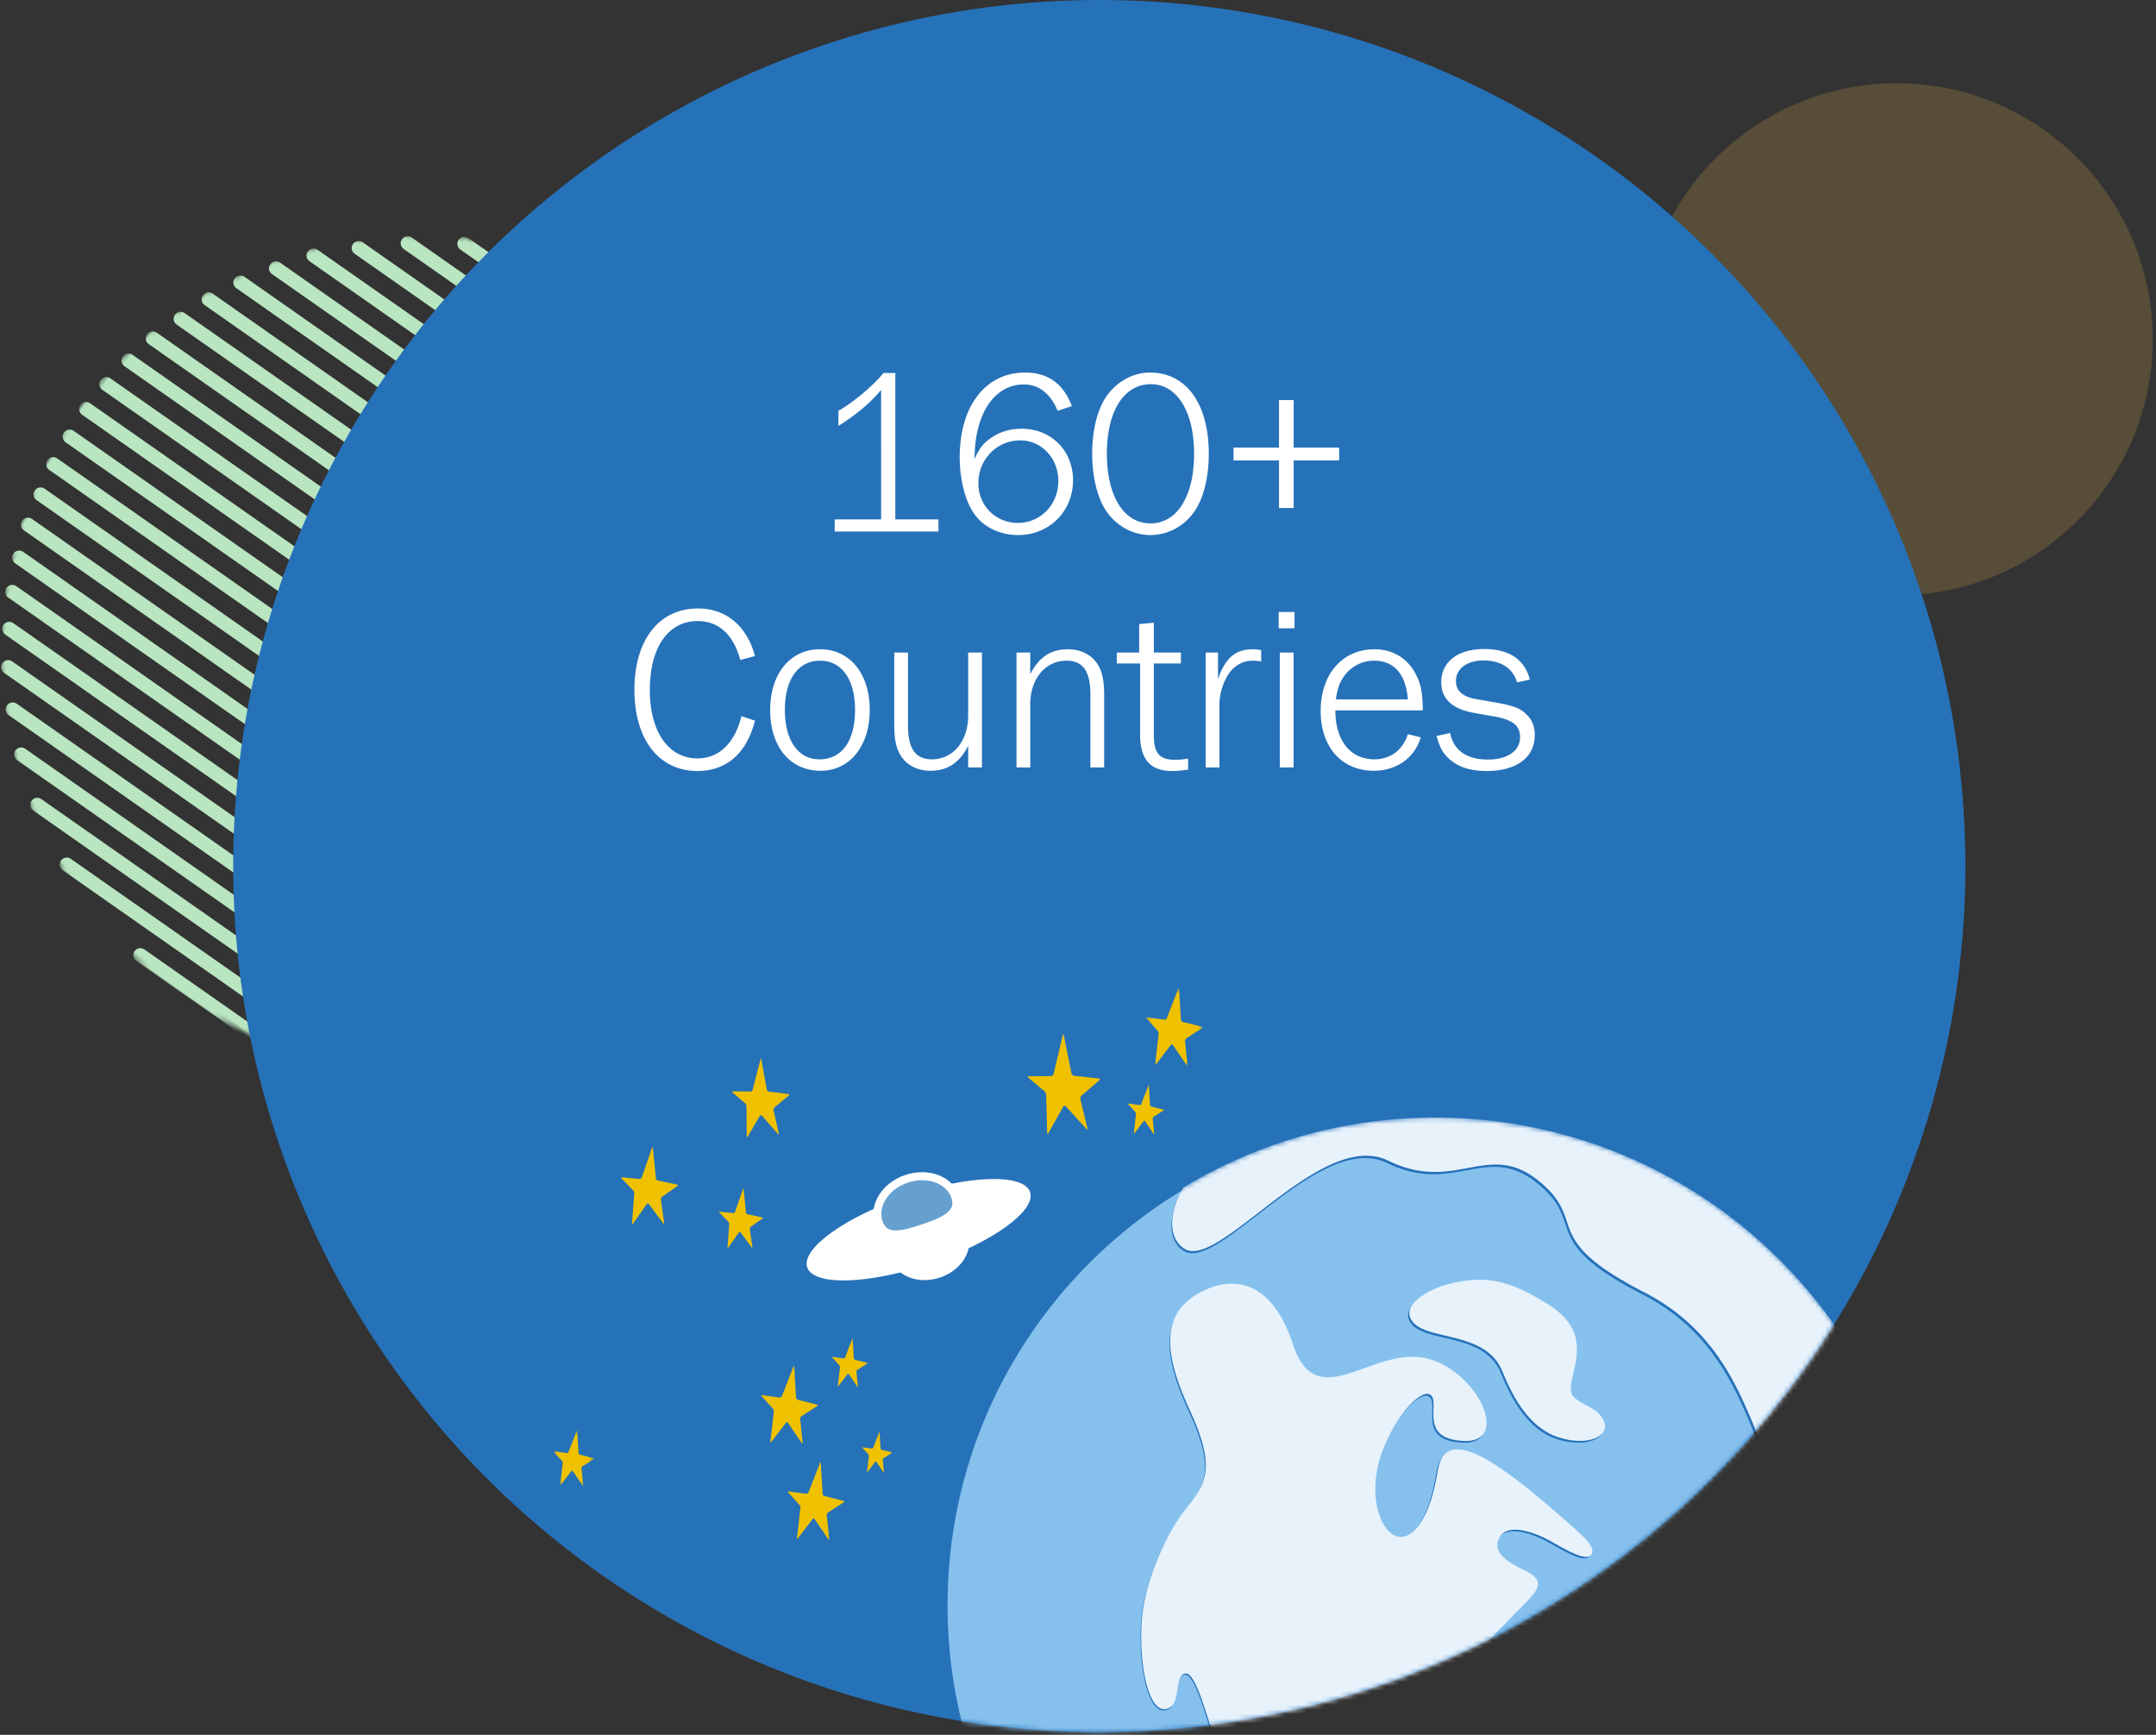 <?xml version="1.0" encoding="UTF-8"?> <svg xmlns="http://www.w3.org/2000/svg" xmlns:xlink="http://www.w3.org/1999/xlink" width="466" height="375" viewBox="0 0 466 375"><rect x="0" y="0" width="466" height="375" fill="#333333" stroke="none"/><defs><ellipse id="a" cx="90.346" cy="90.254" rx="90.346" ry="90.154"></ellipse><circle id="c" cx="273.6" cy="187.2" r="187.2"></circle><path id="e" d="M.096 105.245c0 58.061 47.152 105.119 105.312 105.119s105.313-47.058 105.313-105.119C210.72 47.19 163.568.133 105.408.133 47.248.133.096 47.19.096 105.245"></path><path id="g" d="M.096 105.245c0 58.061 47.152 105.119 105.312 105.119s105.313-47.058 105.313-105.119C210.72 47.19 163.568.133 105.408.133 47.248.133.096 47.19.096 105.245"></path><path id="i" d="M.096 105.245c0 58.061 47.152 105.119 105.312 105.119s105.313-47.058 105.313-105.119C210.72 47.19 163.568.133 105.408.133 47.248.133.096 47.19.096 105.245"></path><path id="k" d="M.278.484h12.19v16.745H.279z"></path><path id="m" d="M0 .603h8.688v11.935H0z"></path></defs><g fill="none" fill-rule="evenodd" transform="translate(-36)"><circle cx="445.95" cy="73.35" r="55.35" fill="#EAB54B" fill-opacity=".2"></circle><g transform="rotate(35 27.856 172.95)"><mask id="b" fill="#fff"><use xlink:href="#a"></use></mask><g stroke="#B9E6C1" stroke-width="3.024" mask="url(#b)"><path stroke-linecap="square" d="M-31.057-1.63H197.23"></path><path stroke-linecap="round" stroke-linejoin="round" d="M64.446 5.291h228.287M47.771 12.213h228.287M37.665 19.135h228.287M29.58 26.056h228.287M22.506 32.978h228.287M17.453 39.9H245.74M12.905 46.822h228.287M9.368 53.743h228.287M6.841 60.665h228.287M4.315 67.587h228.287M2.799 74.508h228.287M1.788 81.43h228.287M1.283 88.352H229.57M1.788 95.274h228.287M2.294 102.195H230.58M3.81 109.117h228.287M5.325 116.039h228.288M7.852 122.96h228.287M10.884 129.882H239.17M14.926 136.804h228.287M19.474 143.725h228.287M25.538 150.647h228.287M32.612 157.569h228.287M41.708 164.49h228.287M54.34 171.412h228.287M78.595 178.334h228.287M-31.057 185.256H197.23M-31.057 192.177H197.23M-31.057 199.1H197.23M-31.057 206.02H197.23M-31.057 212.942H197.23M-31.057 219.864H197.23M-31.057 226.786H197.23M-31.057 233.708H197.23"></path></g></g><mask id="d" fill="#fff"><use xlink:href="#c"></use></mask><use fill="#2672B9" xlink:href="#c"></use><path fill="#FFF" fill-rule="nonzero" d="M238.84 112.28v2.62h-22.428v-2.62h10.03V84.306c-2.571 3.024-5.343 5.292-9.224 7.762v-3.276c3.175-1.764 7.61-5.494 9.727-8.165h2.57v31.651h9.325zm28.835-24.495l-3.074 1.008c-1.562-3.73-4.082-5.695-7.308-5.695-4.637 0-8.266 3.427-9.778 9.122-.604 2.268-.756 3.528-.907 7.056 1.008-2.218 1.764-3.276 3.276-4.385 1.915-1.461 4.335-2.217 6.955-2.217 6.35 0 11.088 4.737 11.088 11.138 0 6.703-5.14 11.844-11.844 11.844-3.73 0-7.106-1.512-9.172-4.133-2.168-2.721-3.478-7.56-3.478-12.7 0-11.038 5.594-18.296 14.112-18.296 4.94 0 8.266 2.369 10.13 7.258zm-11.138 7.409c-5.09 0-9.072 4.082-9.072 9.273 0 4.839 3.73 8.568 8.568 8.568 4.889 0 8.72-3.981 8.72-9.072 0-4.889-3.63-8.77-8.216-8.77zm27.979-14.667c7.862 0 12.751 6.703 12.751 17.54 0 5.09-1.109 9.626-3.125 12.499-2.167 3.175-5.745 5.09-9.475 5.09-4.082 0-7.812-2.218-9.979-5.846-1.663-2.873-2.62-7.107-2.62-11.744 0-5.04 1.108-9.576 3.124-12.448 2.167-3.125 5.746-5.09 9.324-5.09zm.252 2.52c-5.846 0-9.526 5.796-9.526 15.02 0 9.223 3.68 15.069 9.425 15.069 5.746 0 9.425-5.846 9.425-15.07 0-9.072-3.68-15.019-9.324-15.019zm17.849 13.709h9.828V86.474h3.175v10.282h9.828v2.772h-9.828v10.282h-3.175V99.528h-9.828v-2.772zm-103.435 45.053l-3.175.857c-1.461-5.494-4.687-8.417-9.223-8.417-6.35 0-10.332 5.695-10.332 14.918 0 8.971 4.032 14.767 10.282 14.767 4.687 0 8.064-3.276 9.525-9.122l2.923.958c-1.814 7.106-6.148 10.886-12.448 10.886-8.316 0-13.608-6.804-13.608-17.59 0-10.735 5.342-17.539 13.708-17.539 6.099 0 10.584 3.73 12.348 10.282zm14.07-1.462c6.4 0 10.734 5.242 10.734 13.104 0 7.812-4.334 13.155-10.584 13.155-6.653 0-10.937-5.192-10.937-13.155 0-7.812 4.335-13.104 10.786-13.104zm0 2.47c-4.739 0-7.611 4.032-7.611 10.634 0 6.603 2.872 10.685 7.459 10.685 4.889 0 7.711-3.982 7.711-10.685 0-6.602-2.873-10.634-7.56-10.634zm16.033-1.764h2.974v15.775c0 5.04 1.613 7.308 5.191 7.308 4.536 0 7.812-3.931 7.812-9.425v-13.658h2.974V165.9h-2.974v-4.687c-1.865 3.679-4.486 5.393-8.114 5.393-2.873 0-5.242-1.21-6.552-3.428-.908-1.461-1.31-3.477-1.31-6.4v-15.725zm45.367 24.847h-2.973v-15.775c0-5.04-1.613-7.308-5.192-7.308-4.536 0-7.812 3.931-7.812 9.425V165.9h-2.973v-24.847h2.973v4.687c1.865-3.68 4.486-5.393 8.115-5.393 2.873 0 5.241 1.21 6.552 3.427.907 1.462 1.31 3.478 1.31 6.401V165.9zm10.742-22.478v15.472c0 3.932 1.21 5.343 4.587 5.343.806 0 1.562-.05 2.822-.252v2.369c-1.814.252-2.67.302-3.477.302-4.688 0-6.905-2.52-6.905-7.862v-15.372h-5.04v-2.37h4.838v-6.148l3.175-.302v6.45h5.847v2.37h-5.847zm23.191-2.873v2.419c-.806-.1-1.21-.151-1.764-.151-2.217 0-4.032 1.008-5.342 2.973-1.16 1.815-1.915 4.284-1.915 6.552V165.9h-2.974v-24.847h2.671v5.745c1.563-4.586 3.78-6.45 7.56-6.45.706 0 1.059.05 1.764.2zm7.013.504V165.9h-2.974v-24.847h2.974zm.202-8.77v3.528h-3.428v-3.528h3.428zm27.727 21.269h-18.9c0 6.502 3.225 10.584 8.416 10.584 3.478 0 6.15-1.966 7.258-5.443l2.772.705c-1.31 4.436-5.242 7.208-10.13 7.208-6.956 0-11.492-5.141-11.492-12.903 0-7.963 4.688-13.356 11.643-13.356 3.931 0 7.106 1.915 8.92 5.393 1.11 2.167 1.462 3.931 1.513 7.812zm-18.8-2.369h15.574c-.454-5.493-2.974-8.366-7.308-8.366a7.878 7.878 0 0 0-6.35 3.175c-1.059 1.411-1.512 2.62-1.916 5.191zm21.78 7.913l2.923-.655c.756 3.78 3.579 5.745 8.165 5.745 4.234 0 6.955-1.864 6.955-4.838 0-2.42-1.512-3.68-5.09-4.385l-5.09-.907c-4.587-.857-6.855-3.074-6.855-6.602 0-4.385 3.579-7.157 9.274-7.157 5.393 0 8.72 2.217 9.878 6.602l-2.772.605c-.857-3.024-3.477-4.738-7.257-4.738-3.579 0-5.948 1.764-5.948 4.486 0 2.016 1.412 3.326 4.184 3.83l4.586.807c3.629.655 5.14 1.21 6.4 2.47 1.26 1.159 1.866 2.62 1.866 4.535 0 4.839-3.932 7.762-10.383 7.762-3.326 0-5.745-.706-7.71-2.268-1.614-1.31-2.42-2.671-3.126-5.292z" mask="url(#d)"></path><g mask="url(#d)"><path fill="#86C1EE" d="M331.063 250.336c-6.516 0-13.904 5.14-20.64 10.281-6.739 5.14-12.826 10.28-16.743 10.28-.726 0-1.377-.177-1.945-.563-3.385-2.308-3.323-7.535-.154-13.064-30.426 18.346-50.771 51.676-50.771 89.75 0 57.872 46.992 104.78 104.952 104.78 4.563 0 9.06-.291 13.47-.856-.482-1.574.897-4.686-.285-8.05-2.375-6.77-15.255-11.839-16.272-17.584-1.01-5.762 15.94-5.762-7.444-16.253-23.39-10.492-31.536-16.898-35.247-27.73-2.792-8.149-5.425-19.297-7.79-19.297-2.38 0-1.363 5.85-3.156 7.114-.554.397-1.075.58-1.562.58-4.202 0-5.851-13.684-4.469-22.1 1.351-8.23 5.79-16.748 8.502-20.257 4.45-5.757 7.768-8.575 1.47-22.215-6.118-13.252-5.914-21.34 2.937-25.68 1.914-.937 4.005-1.538 6.12-1.538 4.917 0 9.963 3.248 13.202 13.046 1.805 5.46 4.43 7.148 7.582 7.148 2.55 0 5.445-1.106 8.528-2.21 3.082-1.107 6.351-2.213 9.652-2.213 1.02 0 2.044.106 3.066.35 10.798 2.581 18.08 17.81 8.447 17.81-.132 0-.268-.002-.406-.008-10.239-.428-4.67-8.693-7.391-10.047a1.115 1.115 0 0 0-.503-.11c-1.978 0-6.15 3.984-9.258 11.32-4.224 9.967-.845 19.531 3.585 19.531 2.085 0 4.404-2.12 6.27-7.314.63-1.754 1.18-4.179 1.714-7.174.55-3.078 2.037-4.382 4.212-4.382 4.983 0 13.576 6.844 22.764 14.865 5.02 4.37 6.909 6.21 6.145 7.688-.227.439-.641.626-1.197.626-1.644 0-4.518-1.637-7.396-3.26-2.6-1.467-5.551-2.59-7.85-2.59-1.546 0-2.796.507-3.447 1.76-1.381 2.659.693 4.734 5.3 6.929 5.897 2.81 2.476 4.809-3.805 11.384-3.461 3.623-3.778 3.648-11.21 14.014-2.14 2.985-4.74 7.042-6.488 9.921-.744 1.227-1.596 1.655-2.48 1.655-1.298 0-2.665-.923-3.859-1.599-3.295-1.863-7.411-3.307-11.103-3.307-4.87 0-9 2.515-9.524 9.9-.393 5.628.563 7.165 2.206 7.165.99 0 2.227-.557 3.568-1.114 1.342-.557 2.787-1.114 4.192-1.114.887 0 1.759.222 2.577.808 5.93 4.241-2.033 7.333 10.85 16.907 3.168 2.355 5.076 3.272 6.775 3.272 1.985 0 3.683-1.253 6.769-2.927 5.536-3.006 8.626-4.227 11.63-4.227 3.064 0 6.037 1.27 11.421 3.213 14.05 5.068 16.935 6.769 28.13 7.445 1.099.067 2.144.09 3.135.09 1.268 0 2.444-.039 3.517-.078 1.072-.039 2.041-.078 2.898-.078 4.42 0 5.85 1.044 2.977 8.52-3.335 8.73-18.01 18.25-32.638 24.846 34.933-13.9 60.635-45.998 65.344-84.565-1.04 1.437-2.367 2.062-3.835 2.062-5.774 0-13.727-9.68-14.92-17.688-1.98-13.282-.687-26.063-7.324-26.784-6.784-.736-7.015-3.738-9.895-10.47-3.58-8.364-8.872-19.915-22.926-27.139-23.043-11.838-11.857-15.222-22.81-24.066-3.348-2.712-6.318-3.507-9.246-3.507-2.072 0-4.124.398-6.272.797-2.148.398-4.394.796-6.856.796-2.968 0-6.25-.579-10.056-2.434-1.506-.734-3.092-1.06-4.734-1.06m46.05 61.513c-1.388 0-2.957-.24-4.603-.774-6.055-1.962-9.642-8.161-12.08-14.2-3.457-8.558-15.375-6.702-19.035-10.356-3.67-3.679 3.039-7.736 9.023-8.892 1.796-.347 3.454-.541 5.076-.541 4.494 0 8.708 1.487 14.812 5.319 11.165 7.007 3.494 15.73 5.108 19.426.637 1.462 4.306 2.662 5.597 3.94 3.398 3.36.776 6.078-3.898 6.078"></path><g transform="translate(240.81 241.436)"><mask id="f" fill="#fff"><use xlink:href="#e"></use></mask><path fill="#E7F2FB" d="M61.4 36.043c-2.12 0-4.215.602-6.133 1.542-8.872 4.348-9.076 12.453-2.943 25.733 6.312 13.668 2.986 16.492-1.475 22.262-2.717 3.515-7.167 12.053-8.52 20.3-1.386 8.432.267 22.146 4.478 22.146.489 0 1.01-.184 1.566-.582 1.797-1.267.778-7.129 3.163-7.129 2.372 0 5.01 11.172 7.808 19.338 3.72 10.854 11.884 17.274 35.328 27.788 23.438 10.513 6.448 10.513 7.46 16.288 1.02 5.757 13.93 10.836 16.31 17.62 1.184 3.372-.198 6.49.286 8.068.011.037.025.074.038.109a104.746 104.746 0 0 0 22.516-5.419c.952-.405 1.908-.823 2.864-1.254 14.661-6.61 29.37-16.15 32.713-24.899 2.88-7.49 1.446-8.537-2.983-8.537-.86 0-1.83.04-2.906.079a95.692 95.692 0 0 1-3.525.078c-.992 0-2.04-.023-3.142-.09-11.22-.678-14.111-2.383-28.194-7.462-5.396-1.947-8.376-3.22-11.446-3.22-3.011 0-6.109 1.225-11.658 4.238-3.092 1.677-4.795 2.932-6.784 2.932-1.703 0-3.615-.919-6.791-3.279-12.912-9.594-4.931-12.692-10.874-16.942-.82-.587-1.694-.81-2.583-.81-1.408 0-2.856.557-4.2 1.116-1.346.558-2.586 1.116-3.578 1.116-1.646 0-2.605-1.54-2.211-7.18.525-7.4 4.665-9.92 9.546-9.92 3.7 0 7.826 1.447 11.128 3.314 1.197.677 2.567 1.603 3.867 1.603.887 0 1.74-.43 2.487-1.659 1.751-2.885 4.358-6.951 6.503-9.942 7.449-10.387 7.766-10.413 11.235-14.044 6.296-6.589 9.725-8.592 3.814-11.408-4.618-2.2-6.697-4.28-5.313-6.944.653-1.254 1.907-1.764 3.455-1.764 2.304 0 5.263 1.126 7.869 2.596 2.884 1.626 5.765 3.267 7.412 3.267.558 0 .973-.188 1.2-.627.766-1.48-1.127-3.325-6.158-7.704-9.21-8.038-17.822-14.896-22.817-14.896-2.18 0-3.67 1.306-4.221 4.39-.536 3.002-1.086 5.432-1.718 7.19-1.871 5.205-4.195 7.33-6.284 7.33-4.44 0-7.828-9.585-3.593-19.573 3.115-7.35 7.296-11.343 9.278-11.343.19 0 .358.036.504.11 2.727 1.357-2.854 9.639 7.408 10.068.138.006.275.009.407.009 9.655 0 2.357-15.262-8.466-17.848a13.181 13.181 0 0 0-3.073-.351c-3.308 0-6.586 1.108-9.675 2.216-3.09 1.108-5.99 2.216-8.547 2.216-3.158 0-5.79-1.691-7.6-7.163-3.246-9.82-8.303-13.073-13.231-13.073" mask="url(#f)"></path></g><g transform="translate(240.81 241.436)"><mask id="h" fill="#fff"><use xlink:href="#g"></use></mask><path fill="#E7F2FB" d="M105.408.132c-19.921 0-38.548 5.52-54.435 15.113l-.051.09c-3.176 5.54-3.238 10.778.154 13.092.569.387 1.222.564 1.95.564 3.926 0 10.027-5.15 16.78-10.302 6.752-5.15 14.157-10.302 20.689-10.302 1.645 0 3.234.327 4.745 1.063 3.813 1.859 7.103 2.44 10.078 2.44 2.468 0 4.719-.4 6.872-.8 2.153-.398 4.209-.798 6.286-.798 2.934 0 5.912.797 9.268 3.515 10.978 8.862-.234 12.254 22.862 24.117 14.086 7.239 19.39 18.814 22.978 27.196 2.886 6.746 3.118 9.753 9.918 10.491 6.65.722 5.355 13.53 7.34 26.84 1.195 8.027 9.167 17.726 14.955 17.726 1.471 0 2.802-.627 3.844-2.066a7.09 7.09 0 0 0 .365-.56c.473-4.037.715-8.143.715-12.306C210.72 47.19 163.568.132 105.408.132" mask="url(#h)"></path></g><g transform="translate(240.81 241.436)"><mask id="j" fill="#fff"><use xlink:href="#i"></use></mask><path fill="#E7F2FB" d="M114.98 35.193c-1.625 0-3.287.194-5.087.542-5.998 1.159-12.721 5.225-9.044 8.91 3.67 3.664 15.615 1.803 19.079 10.38 2.444 6.05 6.04 12.263 12.108 14.23 1.65.534 3.222.774 4.613.774 4.686 0 7.313-2.724 3.907-6.09-1.294-1.281-4.97-2.484-5.61-3.95-1.617-3.703 6.071-12.443-5.118-19.466-6.118-3.84-10.342-5.33-14.847-5.33" mask="url(#j)"></path></g><g><path fill="#EFC100" d="M284.218 234.666c.051-.13.1-.123.108.017l.25 4.19c.009.14.128.282.264.317l2.59.653c.136.035.152.126.033.202l-2.13 1.375a.46.46 0 0 0-.19.393l.327 3.23c.013.14-.04.158-.12.042l-1.863-2.731c-.079-.116-.214-.12-.3-.008l-1.986 2.608c-.086.111-.143.088-.127-.05l.463-4.082a.647.647 0 0 0-.143-.443l-1.507-1.663c-.095-.104-.058-.174.082-.155l2.338.315a.344.344 0 0 0 .347-.204l1.564-4.006zM226.027 309.624c.042-.108.083-.102.09.014l.208 3.474a.309.309 0 0 0 .219.263l2.146.542c.114.029.126.104.028.167l-1.766 1.14a.382.382 0 0 0-.157.326l.27 2.677c.011.117-.032.133-.098.036l-1.546-2.264c-.065-.097-.176-.1-.247-.007l-1.649 2.162c-.07.093-.117.074-.104-.042l.383-3.383a.533.533 0 0 0-.118-.367l-1.25-1.38c-.078-.086-.047-.144.069-.128l1.938.26a.283.283 0 0 0 .287-.168l1.297-3.322zM220.194 289.468c.05-.13.098-.121.107.017l.247 4.133a.368.368 0 0 0 .26.313l2.555.644c.135.035.15.124.033.2l-2.102 1.355a.454.454 0 0 0-.186.388l.32 3.186c.014.138-.038.157-.116.042l-1.839-2.694c-.078-.114-.21-.118-.294-.008l-1.961 2.572c-.084.11-.14.088-.124-.05l.456-4.025a.64.64 0 0 0-.141-.437l-1.487-1.64c-.093-.103-.057-.172.08-.153l2.307.31a.338.338 0 0 0 .342-.201l1.543-3.952zM213.237 316.235c.081-.207.158-.196.172.027l.396 6.625c.013.221.2.448.417.502l4.095 1.034c.216.054.24.197.054.318l-3.37 2.174a.728.728 0 0 0-.299.622l.515 5.107c.022.221-.062.252-.188.068l-2.947-4.319c-.125-.184-.338-.19-.473-.012l-3.143 4.122c-.135.177-.225.141-.2-.08l.732-6.452a1.022 1.022 0 0 0-.226-.702l-2.383-2.63c-.15-.165-.091-.275.13-.245l3.696.498c.221.03.468-.115.549-.322l2.473-6.335zM207.489 295.428c.08-.207.157-.196.171.027l.397 6.625c.013.222.2.448.416.502l4.096 1.034c.216.054.24.197.052.318l-3.368 2.174a.728.728 0 0 0-.3.622l.515 5.108c.023.22-.061.25-.187.067l-2.948-4.319c-.125-.184-.337-.19-.473-.012l-3.143 4.123c-.135.176-.224.14-.2-.08l.733-6.453a1.021 1.021 0 0 0-.227-.7l-2.383-2.632c-.15-.164-.09-.275.13-.245l3.697.499c.22.03.468-.116.548-.323l2.474-6.335zM196.595 256.996c.056-.162.116-.156.133.015l.504 5.095c.016.17.168.339.336.375l3.188.674c.168.036.19.146.05.244l-2.532 1.777a.56.56 0 0 0-.212.487l.55 3.922c.023.17-.04.196-.143.057l-2.401-3.241c-.102-.138-.267-.136-.365.005l-2.3 3.27c-.098.141-.168.116-.155-.055l.37-4.996a.79.79 0 0 0-.195-.533l-1.916-1.956c-.12-.123-.077-.21.093-.194l2.865.275a.417.417 0 0 0 .413-.265l1.717-4.956zM176.945 248.077c.072-.21.15-.2.172.02l.653 6.606c.022.221.218.44.435.485l4.133.875c.218.046.247.189.065.317l-3.282 2.302a.726.726 0 0 0-.275.632l.713 5.084c.03.22-.053.254-.185.075l-3.113-4.202c-.132-.179-.345-.176-.473.006l-2.98 4.241c-.129.182-.22.15-.203-.072l.481-6.476a1.026 1.026 0 0 0-.253-.693l-2.484-2.536c-.156-.159-.102-.271.12-.25l3.714.355a.542.542 0 0 0 .535-.343l2.227-6.426zM200.37 228.974c.056-.215.134-.212.174.006l1.198 6.53c.04.218.253.42.474.448l4.19.532c.222.028.263.168.091.31l-3.08 2.565a.727.727 0 0 0-.221.652l1.13 5.008c.049.217-.031.258-.179.09l-3.448-3.932c-.148-.168-.36-.147-.472.045l-2.62 4.471c-.113.192-.206.167-.208-.055l-.055-6.494a1.02 1.02 0 0 0-.31-.669l-2.685-2.323c-.168-.146-.124-.263.099-.26l3.73.05a.541.541 0 0 0 .506-.386l1.687-6.588z"></path><g transform="translate(283.461 213.118)"><mask id="l" fill="#fff"><use xlink:href="#k"></use></mask><path fill="#EFC100" d="M7.21.631c.08-.207.157-.195.17.027l.398 6.626c.013.222.2.448.416.502L12.29 8.82c.215.054.24.197.052.318l-3.368 2.175a.725.725 0 0 0-.3.62l.515 5.108c.022.221-.062.251-.187.068l-2.948-4.32c-.125-.183-.338-.189-.473-.012l-3.143 4.124c-.135.176-.224.14-.2-.08l.733-6.454a1.021 1.021 0 0 0-.227-.7L.361 7.037C.21 6.872.27 6.76.49 6.79l3.697.498c.22.03.467-.115.548-.322L7.21.63z" mask="url(#l)"></path></g><path fill="#EFC100" d="M494.273 299.877c.054-.14.106-.132.115.018l.27 4.48c.008.15.135.304.281.34l2.77.7c.146.036.162.133.036.215l-2.278 1.47a.49.49 0 0 0-.203.42l.348 3.456c.015.15-.043.17-.127.045l-1.993-2.92c-.085-.125-.23-.129-.32-.009l-2.126 2.788c-.091.12-.152.096-.136-.053l.495-4.365a.687.687 0 0 0-.152-.474l-1.613-1.78c-.1-.11-.06-.185.089-.165l2.5.336a.366.366 0 0 0 .371-.217l1.673-4.285zM478.062 311.902c.08-.207.158-.194.171.027l.396 6.626a.59.59 0 0 0 .418.502l4.095 1.034c.216.054.24.198.053.318l-3.37 2.174a.729.729 0 0 0-.298.622l.515 5.107c.022.221-.063.252-.188.068l-2.947-4.319c-.126-.184-.338-.19-.473-.012l-3.143 4.123c-.135.176-.225.14-.2-.08l.732-6.454a1.02 1.02 0 0 0-.227-.7l-2.383-2.63c-.15-.165-.09-.276.13-.246l3.697.498a.542.542 0 0 0 .548-.322l2.474-6.336zM494.744 320.212c.055-.142.107-.133.116.018l.271 4.517c.01.151.137.306.284.342l2.792.705c.147.037.164.135.036.217l-2.297 1.483a.498.498 0 0 0-.204.423l.35 3.482c.017.151-.04.172-.126.046l-2.01-2.944c-.085-.125-.23-.129-.323-.008l-2.143 2.81c-.091.121-.152.097-.135-.054l.499-4.4a.696.696 0 0 0-.155-.478l-1.625-1.793c-.101-.112-.061-.187.088-.167l2.522.34a.37.37 0 0 0 .373-.22l1.687-4.32zM499.635 236.972c.082-.207.159-.196.172.027l.396 6.625c.014.222.201.448.418.502l4.094 1.034c.217.054.24.197.054.318l-3.37 2.175a.726.726 0 0 0-.299.621l.516 5.108c.022.22-.063.25-.188.067l-2.947-4.319c-.126-.183-.338-.19-.474-.012l-3.143 4.123c-.134.177-.224.14-.2-.08l.733-6.453a1.018 1.018 0 0 0-.227-.7l-2.383-2.632c-.15-.164-.091-.275.13-.245l3.697.499a.542.542 0 0 0 .548-.323l2.473-6.335zM265.709 223.779c.065-.273.163-.27.218.003l1.656 8.207c.056.274.33.524.608.554l5.296.579c.28.03.334.205.122.388l-3.827 3.302a.917.917 0 0 0-.265.827l1.537 6.29c.066.272-.034.325-.222.117l-4.438-4.881c-.188-.208-.454-.177-.592.066l-3.204 5.697c-.138.244-.256.215-.264-.065l-.215-8.187a1.292 1.292 0 0 0-.405-.836l-3.437-2.87c-.216-.18-.162-.328.12-.33l4.704-.02c.28-.002.563-.226.628-.498l1.98-8.343zM449.443 267.996c.058-.148.112-.14.122.018l.283 4.723a.42.42 0 0 0 .297.358l2.919.736c.154.039.17.141.038.227l-2.401 1.55a.517.517 0 0 0-.214.443l.367 3.64c.016.158-.044.18-.134.049l-2.1-3.079c-.09-.13-.241-.134-.338-.009l-2.24 2.939c-.095.126-.16.1-.143-.057l.522-4.6a.726.726 0 0 0-.16-.499l-1.699-1.875c-.107-.117-.065-.196.092-.175l2.635.355a.385.385 0 0 0 .391-.23l1.763-4.514z"></path><g transform="translate(155.7 308.638)"><mask id="n" fill="#fff"><use xlink:href="#m"></use></mask><path fill="#EFC100" d="M4.94.708c.058-.147.113-.139.122.019l.283 4.723a.42.42 0 0 0 .297.358l2.919.736c.154.039.17.141.038.227l-2.401 1.55a.517.517 0 0 0-.214.443l.367 3.64c.016.158-.044.18-.134.048l-2.1-3.078c-.089-.13-.241-.135-.337-.009l-2.24 2.939c-.096.126-.16.1-.143-.057l.522-4.6a.726.726 0 0 0-.16-.499l-1.7-1.875c-.107-.117-.065-.196.092-.174l2.636.354a.385.385 0 0 0 .39-.229L4.94.708z" mask="url(#n)"></path></g><path fill="#FFF" d="M228.658 272.275c-1.254-3.683 2.337-5.253 6.901-6.798 4.564-1.544 8.373-2.478 9.626 1.205 1.255 3.682-1.429 7.92-5.993 9.465-4.562 1.544-9.28-.19-10.534-3.872"></path><path fill="#FFF" d="M210.474 273.966c-1.38-4.051 8.284-10.983 21.584-15.485 13.299-4.5 25.2-4.865 26.58-.813 1.38 4.05-8.284 10.984-21.584 15.484-13.3 4.5-25.2 4.866-26.58.814"></path><path fill="#66A0CF" d="M242.46 258.68c1.255 3.683-2.337 5.253-6.9 6.797-4.564 1.545-8.374 2.478-9.627-1.204-1.255-3.682 1.429-7.92 5.993-9.465 4.563-1.545 9.28.19 10.534 3.872"></path><path stroke="#FFF" stroke-width="1.73" d="M242.46 258.68c1.255 3.683-2.337 5.253-6.9 6.797-4.564 1.545-8.374 2.478-9.627-1.204-1.255-3.682 1.429-7.92 5.993-9.465 4.563-1.545 9.28.19 10.534 3.872z"></path></g></g></g></svg> 